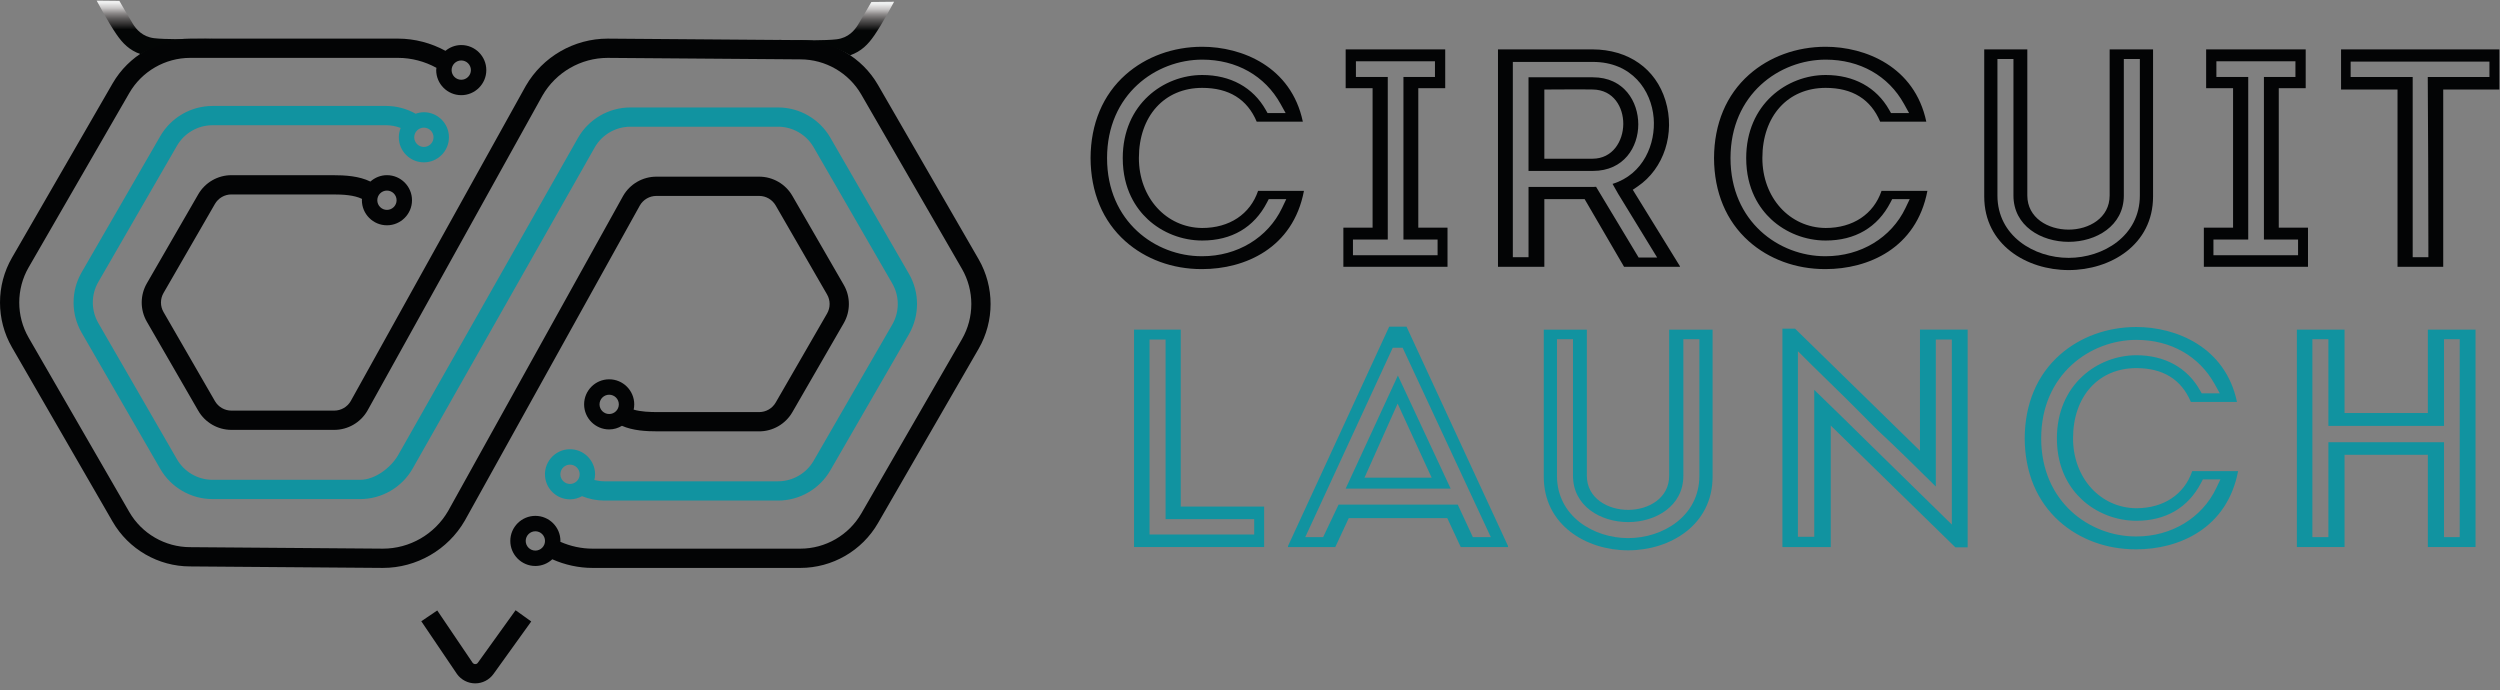 <svg width="221" height="61" viewBox="0 0 221 61" fill="none" xmlns="http://www.w3.org/2000/svg">
<rect x="0" y="0" width="221" height="61" fill="#808080" stroke="none"/>
<g clip-path="url(#clip0_1_449)">
<path d="M106.212 23.788C103.653 23.788 101.263 22.914 99.481 21.326C97.482 19.545 96.419 17.002 96.406 13.973C96.419 10.937 97.49 8.387 99.505 6.6C101.299 5.01 103.703 4.134 106.277 4.134C109.771 4.134 114.144 5.876 115.171 10.757H111.094C110.259 8.773 108.639 7.768 106.277 7.768C102.928 7.768 100.678 10.262 100.678 13.975C100.678 17.468 103.083 20.124 106.272 20.154C108.684 20.154 110.515 18.933 111.214 16.874H115.269C114.3 21.964 110.018 23.788 106.277 23.788H106.212ZM106.277 5.272C102.198 5.272 97.864 8.322 97.864 13.975C97.864 19.609 102.168 22.65 106.219 22.65L106.28 22.65C109.375 22.65 112.077 21.018 113.331 18.391L113.705 17.606H112.154L112 17.902C110.863 20.101 108.883 21.263 106.277 21.263C104.496 21.263 102.74 20.578 101.46 19.386C100.451 18.447 99.251 16.747 99.251 13.975C99.251 9.204 102.871 6.63 106.277 6.63C108.776 6.63 110.77 7.726 111.894 9.717L112.051 9.996H113.651L113.199 9.182C111.822 6.697 109.299 5.272 106.277 5.272Z" fill="#030405"/>
<path d="M118.754 23.584V20.125H121.337V7.796H118.957V4.366H127.757V7.796H125.377V20.125H127.96V23.584H118.754ZM119.601 22.563H127.083V21.176H124.065V6.804H126.851V5.417H119.863V6.804H122.678V21.176H119.601V22.563Z" fill="#030405"/>
<path d="M143.566 23.584L140.083 17.606H136.52V23.584H132.422V4.366H140.783C143.957 4.377 146.367 6.068 147.228 8.89C148.11 11.781 147.1 14.903 144.771 16.481L144.337 16.776L148.506 23.534V23.584H143.566ZM144.856 22.766H146.493L143.051 17.142L142.549 16.256C145.301 15.407 146.369 12.688 146.185 10.437C145.984 7.967 144.245 5.474 140.812 5.474H133.734V22.737H135.122V16.526H140.813C140.911 16.526 141.006 16.521 141.093 16.514L144.856 22.766ZM135.121 15.11V6.833H140.812C143.569 6.833 144.824 8.991 144.824 10.996C144.824 12.978 143.569 15.11 140.812 15.11H135.121ZM136.52 14.03H140.783C142.555 14.03 143.49 12.482 143.498 10.954C143.505 9.502 142.66 7.931 140.789 7.912C140.427 7.904 140.02 7.9 139.549 7.9C139.131 7.9 138.71 7.903 138.292 7.906C137.877 7.909 137.469 7.912 137.069 7.912H136.52V14.03Z" fill="#030405"/>
<path d="M161.326 23.788C158.767 23.788 156.377 22.914 154.595 21.326C152.596 19.545 151.533 17.002 151.52 13.973C151.533 10.937 152.604 8.387 154.618 6.6C156.412 5.01 158.817 4.134 161.39 4.134C164.884 4.134 169.258 5.876 170.285 10.757H166.207C165.372 8.773 163.752 7.768 161.39 7.768C158.042 7.768 155.793 10.262 155.793 13.975C155.793 17.468 158.196 20.124 161.385 20.154C163.798 20.154 165.629 18.933 166.327 16.874H170.382C169.414 21.964 165.131 23.788 161.39 23.788H161.326ZM161.39 5.272C157.312 5.272 152.977 8.322 152.977 13.975C152.977 19.609 157.282 22.65 161.332 22.65L161.393 22.65C164.488 22.65 167.191 21.018 168.444 18.391L168.819 17.606H167.268L167.114 17.902C165.976 20.101 163.997 21.263 161.39 21.263C159.61 21.263 157.854 20.578 156.573 19.386C155.565 18.447 154.364 16.747 154.364 13.975C154.364 9.204 157.984 6.63 161.39 6.63C163.889 6.63 165.885 7.726 167.007 9.717L167.165 9.996H168.764L168.313 9.182C166.936 6.697 164.413 5.272 161.39 5.272Z" fill="#030405"/>
<path d="M182.868 23.875C179.16 23.875 175.406 21.64 175.406 17.371V4.366H179.215V17.284C179.215 19.263 181.052 20.299 182.868 20.299C184.669 20.299 186.493 19.263 186.493 17.284V4.366H190.33V17.371C190.33 21.64 186.576 23.875 182.868 23.875M176.573 17.284C176.573 20.863 179.816 22.795 182.868 22.795C185.919 22.795 189.163 20.863 189.163 17.284V5.213H187.746V17.284C187.746 19.972 185.292 21.379 182.868 21.379C180.443 21.379 177.989 19.972 177.989 17.284V5.213H176.573V17.284Z" fill="#030405"/>
<path d="M194.82 23.584V20.125H197.403V7.796H195.023V4.366H203.823V7.796H201.443V20.125H204.026V23.584H194.82ZM195.668 22.563H203.149V21.176H200.131V6.804H202.917V5.417H195.929V6.804H198.744V21.176H195.668V22.563V22.563Z" fill="#030405"/>
<path d="M211.941 23.584V7.912H206.949V4.366H220.944V7.912H215.981V23.584H211.941ZM213.282 22.737H214.669V22.188C214.669 16.976 214.64 11.585 214.614 6.804H220.067V5.446H207.797V6.804H213.282V22.737Z" fill="#030405"/>
<path d="M100.25 48.358V29.139H104.378V44.782H111.749V48.358H100.25ZM101.62 47.249H110.872V45.891H103.037V30.016H101.62V47.249Z" fill="#1193A0"/>
<path d="M129.129 48.358L127.94 45.804H119.23L118.04 48.358H113.859V48.272L122.804 28.878H124.337L133.31 48.272V48.358H129.129ZM130.2 47.481H131.788L123.993 30.741H123.118L115.385 47.481H116.966L118.33 44.608H128.865L130.2 47.481ZM118.957 43.192L123.573 33.199L128.238 43.192H118.957ZM120.62 42.228H126.559L123.549 35.679L120.62 42.228Z" fill="#1193A0"/>
<path d="M143.93 48.649C140.222 48.649 136.469 46.414 136.469 42.145V29.14H140.277V42.057C140.277 44.037 142.114 45.073 143.93 45.073C145.732 45.073 147.555 44.037 147.555 42.057V29.14H151.392V42.145C151.392 46.414 147.638 48.649 143.93 48.649ZM137.636 42.057C137.636 45.637 140.879 47.569 143.93 47.569C146.982 47.569 150.225 45.637 150.225 42.057V29.987H148.809V42.057C148.809 44.746 146.355 46.153 143.93 46.153C141.506 46.153 139.052 44.746 139.052 42.057V29.987H137.636V42.057Z" fill="#1193A0"/>
<path d="M172.855 48.387L161.839 37.62V48.358H157.566V29.052H158.68L169.726 39.849C169.727 39.849 169.727 29.139 169.727 29.139H173.941V48.387H172.855ZM158.936 47.452H160.381V34.465C162.072 36.097 163.759 37.758 165.394 39.369L165.485 39.459C167.328 41.275 172.541 46.371 172.541 46.371V30.016H171.126V43.009L171.049 42.934C169.395 41.299 167.683 39.608 165.961 38.007C164.261 36.281 162.372 34.41 160.186 32.289L159.053 31.161L158.936 31.05V47.452Z" fill="#1193A0"/>
<path d="M188.79 48.561C186.231 48.561 183.841 47.687 182.059 46.099C180.061 44.318 178.997 41.776 178.984 38.746C178.997 35.71 180.069 33.16 182.082 31.374C183.876 29.783 186.282 28.907 188.855 28.907C192.349 28.907 196.722 30.649 197.749 35.53H193.672C192.836 33.546 191.217 32.541 188.855 32.541C185.506 32.541 183.257 35.036 183.257 38.749C183.257 42.241 185.661 44.897 188.849 44.928C191.262 44.928 193.093 43.706 193.792 41.648H197.847C196.878 46.738 192.596 48.561 188.855 48.561L188.79 48.561ZM188.855 30.045C184.776 30.045 180.441 33.096 180.441 38.749C180.441 44.383 184.746 47.423 188.797 47.424L188.858 47.423C191.953 47.423 194.655 45.791 195.909 43.164L196.283 42.38H194.732L194.578 42.676C193.44 44.874 191.461 46.036 188.855 46.036C187.074 46.036 185.318 45.352 184.037 44.159C183.029 43.221 181.829 41.52 181.829 38.749C181.829 33.978 185.448 31.403 188.855 31.403C191.353 31.403 193.349 32.5 194.472 34.491L194.629 34.77H196.229L195.778 33.955C194.4 31.47 191.877 30.045 188.855 30.045Z" fill="#1193A0"/>
<path d="M214.623 48.358V40.203H207.257V48.358H203.043V29.14H207.257V36.511H214.623V29.14H218.837V48.358H214.623ZM216.051 47.482H217.438V29.987H216.051V37.649H205.829V29.987H204.413V47.482H205.829V39.094H216.051V47.482H216.051Z" fill="#1193A0"/>
<path d="M53.851 36.599C53.381 36.599 52.998 36.217 52.998 35.746C52.998 35.276 53.381 34.893 53.851 34.893C54.322 34.893 54.705 35.276 54.705 35.746C54.705 36.217 54.322 36.599 53.851 36.599ZM40.775 5.345C41.245 5.345 41.628 5.727 41.628 6.198C41.628 6.668 41.245 7.051 40.775 7.051C40.305 7.051 39.922 6.668 39.922 6.198C39.922 5.727 40.305 5.345 40.775 5.345ZM74.589 25.183L70.042 17.308C69.44 16.265 68.317 15.617 67.113 15.617H58.02C56.815 15.617 55.692 16.265 55.09 17.308L39.61 45.179C38.423 47.228 36.217 48.501 33.855 48.501L16.812 48.369C14.599 48.369 12.536 47.178 11.43 45.262L2.532 29.85C1.425 27.934 1.425 25.552 2.532 23.635L11.43 8.224C12.536 6.307 14.599 5.116 16.812 5.116H35.203C36.365 5.116 37.553 5.429 38.58 5.995C38.574 6.063 38.56 6.129 38.56 6.198C38.56 7.419 39.553 8.413 40.775 8.413C41.996 8.413 42.99 7.419 42.99 6.198C42.99 4.976 41.996 3.982 40.775 3.982C40.243 3.982 39.761 4.179 39.378 4.492C38.107 3.798 36.64 3.414 35.203 3.414H16.812C13.992 3.414 11.365 4.931 9.955 7.373L1.057 22.784C-0.352 25.226 -0.352 28.26 1.057 30.702L9.955 46.113C11.365 48.555 13.992 50.072 16.805 50.072L33.848 50.204C36.825 50.204 39.6 48.602 41.088 46.024L56.568 18.155C56.867 17.64 57.423 17.32 58.02 17.32H67.113C67.711 17.32 68.268 17.642 68.568 18.16L73.114 26.035C73.413 26.553 73.413 27.197 73.114 27.715L68.568 35.59C68.268 36.108 67.711 36.429 67.113 36.429H58.182C57.422 36.429 56.652 36.397 56.016 36.211C56.048 36.06 56.067 35.906 56.067 35.746C56.067 34.525 55.073 33.531 53.851 33.531C52.63 33.531 51.636 34.525 51.636 35.746C51.636 36.968 52.63 37.962 53.851 37.962C54.265 37.962 54.648 37.84 54.979 37.642C55.951 38.066 57.086 38.132 58.182 38.132H67.113C68.317 38.132 69.44 37.484 70.042 36.441L74.589 28.566C75.191 27.523 75.191 26.227 74.589 25.183Z" fill="#030405"/>
<path d="M46.473 47.818C46.473 47.348 46.856 46.965 47.326 46.965C47.797 46.965 48.179 47.348 48.179 47.818C48.179 48.289 47.797 48.672 47.326 48.672C46.856 48.672 46.473 48.289 46.473 47.818ZM34.206 16.847C34.676 16.847 35.059 17.23 35.059 17.701C35.059 18.171 34.676 18.554 34.206 18.554C33.736 18.554 33.353 18.171 33.353 17.701C33.353 17.23 33.736 16.847 34.206 16.847ZM86.51 22.916L77.612 7.505C76.203 5.063 73.575 3.546 70.762 3.546L53.719 3.414C50.742 3.414 47.968 5.016 46.479 7.594L31.001 35.462C30.701 35.978 30.145 36.298 29.548 36.298H20.455C19.857 36.298 19.299 35.976 19 35.458L14.454 27.583C14.154 27.065 14.154 26.421 14.454 25.903L19 18.028C19.299 17.51 19.857 17.188 20.455 17.188H29.385C30.337 17.188 31.304 17.242 32.002 17.583C32 17.623 31.991 17.661 31.991 17.701C31.991 18.922 32.984 19.916 34.206 19.916C35.427 19.916 36.421 18.922 36.421 17.701C36.421 16.479 35.427 15.485 34.206 15.485C33.643 15.485 33.134 15.703 32.742 16.05C31.738 15.562 30.541 15.486 29.385 15.486H20.455C19.251 15.486 18.128 16.134 17.526 17.177L12.979 25.052C12.377 26.095 12.377 27.391 12.979 28.434L17.526 36.309C18.128 37.352 19.251 38.001 20.455 38.001H29.548C30.753 38.001 31.875 37.352 32.478 36.309L47.959 8.437C49.146 6.389 51.352 5.117 53.713 5.117L70.755 5.248C72.969 5.248 75.031 6.439 76.138 8.356L85.036 23.767C86.142 25.684 86.142 28.065 85.036 29.982L76.138 45.394C75.031 47.31 72.969 48.501 70.755 48.501H52.364C51.404 48.501 50.425 48.287 49.534 47.894C49.535 47.868 49.542 47.844 49.542 47.818C49.542 46.597 48.548 45.603 47.326 45.603C46.105 45.603 45.111 46.597 45.111 47.818C45.111 49.04 46.105 50.033 47.326 50.033C47.905 50.033 48.429 49.805 48.824 49.441C49.937 49.935 51.162 50.204 52.364 50.204H70.756C73.575 50.204 76.203 48.687 77.612 46.245L86.51 30.833C87.92 28.392 87.92 25.358 86.51 22.916" fill="#030405"/>
<path d="M49.536 41.927C49.536 41.457 49.919 41.074 50.389 41.074C50.86 41.074 51.243 41.457 51.243 41.927C51.243 42.398 50.86 42.781 50.389 42.781C49.919 42.781 49.536 42.398 49.536 41.927ZM37.471 11.284C37.941 11.284 38.324 11.666 38.324 12.137C38.324 12.607 37.941 12.99 37.471 12.99C37.001 12.99 36.618 12.607 36.618 12.137C36.618 11.666 37.001 11.284 37.471 11.284ZM80.353 24.209L73.398 12.164C72.45 10.52 70.681 9.499 68.782 9.499H55.725C53.827 9.499 52.058 10.52 51.106 12.17L43.044 26.389L35.192 40.237C34.546 41.356 33.135 42.415 31.844 42.415H18.786C17.494 42.415 16.291 41.72 15.645 40.602L8.69 28.556C8.044 27.438 8.044 26.047 8.69 24.929L15.645 12.883C16.291 11.765 17.494 11.07 18.786 11.07H34.141C34.58 11.07 35.012 11.156 35.419 11.31C35.316 11.566 35.256 11.844 35.256 12.137C35.256 13.358 36.25 14.352 37.471 14.352C38.693 14.352 39.686 13.358 39.686 12.137C39.686 10.915 38.693 9.921 37.471 9.921C37.215 9.921 36.973 9.974 36.744 10.054C35.949 9.608 35.054 9.367 34.141 9.367H18.786C16.888 9.367 15.119 10.388 14.17 12.032L7.216 24.077C6.267 25.721 6.267 27.764 7.216 29.408L14.17 41.453C15.119 43.097 16.888 44.118 18.786 44.118H31.844C33.742 44.118 35.51 43.097 36.463 41.447L44.525 27.228L52.584 13.015C53.229 11.896 54.433 11.201 55.725 11.201H68.782C70.074 11.201 71.278 11.896 71.924 13.015L78.878 25.061C79.525 26.179 79.525 27.569 78.878 28.688L71.924 40.733C71.278 41.852 70.074 42.547 68.782 42.547H53.428C53.127 42.547 52.83 42.505 52.541 42.433C52.58 42.27 52.605 42.102 52.605 41.927C52.605 40.706 51.611 39.712 50.389 39.712C49.168 39.712 48.174 40.706 48.174 41.927C48.174 43.149 49.168 44.143 50.389 44.143C50.775 44.143 51.132 44.035 51.448 43.862C52.076 44.113 52.747 44.25 53.428 44.25H68.782C70.681 44.25 72.449 43.228 73.399 41.585L80.353 29.539C81.302 27.895 81.302 25.853 80.353 24.209" fill="#1193A0"/>
<path d="M77.03 0.175C77.03 0.175 76.121 1.747 75.832 2.213C75.543 2.678 75 3.347 73.957 3.474C72.957 3.596 70.887 3.55 70.887 3.55L68.75 3.53C70.929 3.562 73.219 3.712 75.155 4.886C76.149 4.534 76.734 3.932 77.284 3.136C78.011 2.082 79.039 0.154 79.039 0.154L77.03 0.175ZM68.75 3.53C68.391 3.524 68.035 3.522 67.684 3.519L68.75 3.53Z" fill="url(#paint0_linear_1_449)"/>
<path d="M10.298 3.037C10.848 3.834 11.433 4.435 12.427 4.788C14.363 3.614 16.653 3.463 18.832 3.431L16.695 3.452C16.695 3.452 14.625 3.497 13.625 3.376C12.582 3.249 12.039 2.579 11.75 2.114C11.461 1.649 10.552 0.077 10.552 0.077L8.543 0.056C8.543 0.056 9.571 1.984 10.298 3.037ZM18.832 3.431L19.898 3.421C19.547 3.424 19.191 3.426 18.832 3.431Z" fill="url(#paint1_linear_1_449)"/>
<path d="M42.01 60.41C41.374 60.41 40.773 60.102 40.4 59.588L40.385 59.565L37.242 54.919L38.653 53.965L41.785 58.597C41.875 58.714 42.01 58.707 42.01 58.707H42.01C42.064 58.707 42.16 58.701 42.24 58.589L45.577 53.945L46.96 54.938L43.623 59.582C43.251 60.099 42.65 60.409 42.013 60.41H42.01Z" fill="#030405"/>
</g>
<defs>
<linearGradient id="paint0_linear_1_449" x1="73.361" y1="2.708" x2="73.361" y2="-2.024" gradientUnits="userSpaceOnUse">
<stop stop-color="#030505"/>
<stop offset="0.1" stop-color="#302F2F"/>
<stop offset="0.2" stop-color="#585656"/>
<stop offset="0.3" stop-color="#8A8787"/>
<stop offset="0.4" stop-color="#C7C5C5"/>
<stop offset="0.5" stop-color="#EEEFEF"/>
<stop offset="1" stop-color="white"/>
</linearGradient>
<linearGradient id="paint1_linear_1_449" x1="14.221" y1="2.61" x2="14.221" y2="-2.122" gradientUnits="userSpaceOnUse">
<stop stop-color="#030505"/>
<stop offset="0.1" stop-color="#302F2F"/>
<stop offset="0.2" stop-color="#585656"/>
<stop offset="0.3" stop-color="#8A8787"/>
<stop offset="0.4" stop-color="#C7C5C5"/>
<stop offset="0.5" stop-color="#EEEFEF"/>
<stop offset="1" stop-color="white"/>
</linearGradient>
<clipPath id="clip0_1_449">
<rect width="221" height="60.419" fill="white"/>
</clipPath>
</defs>
</svg>
